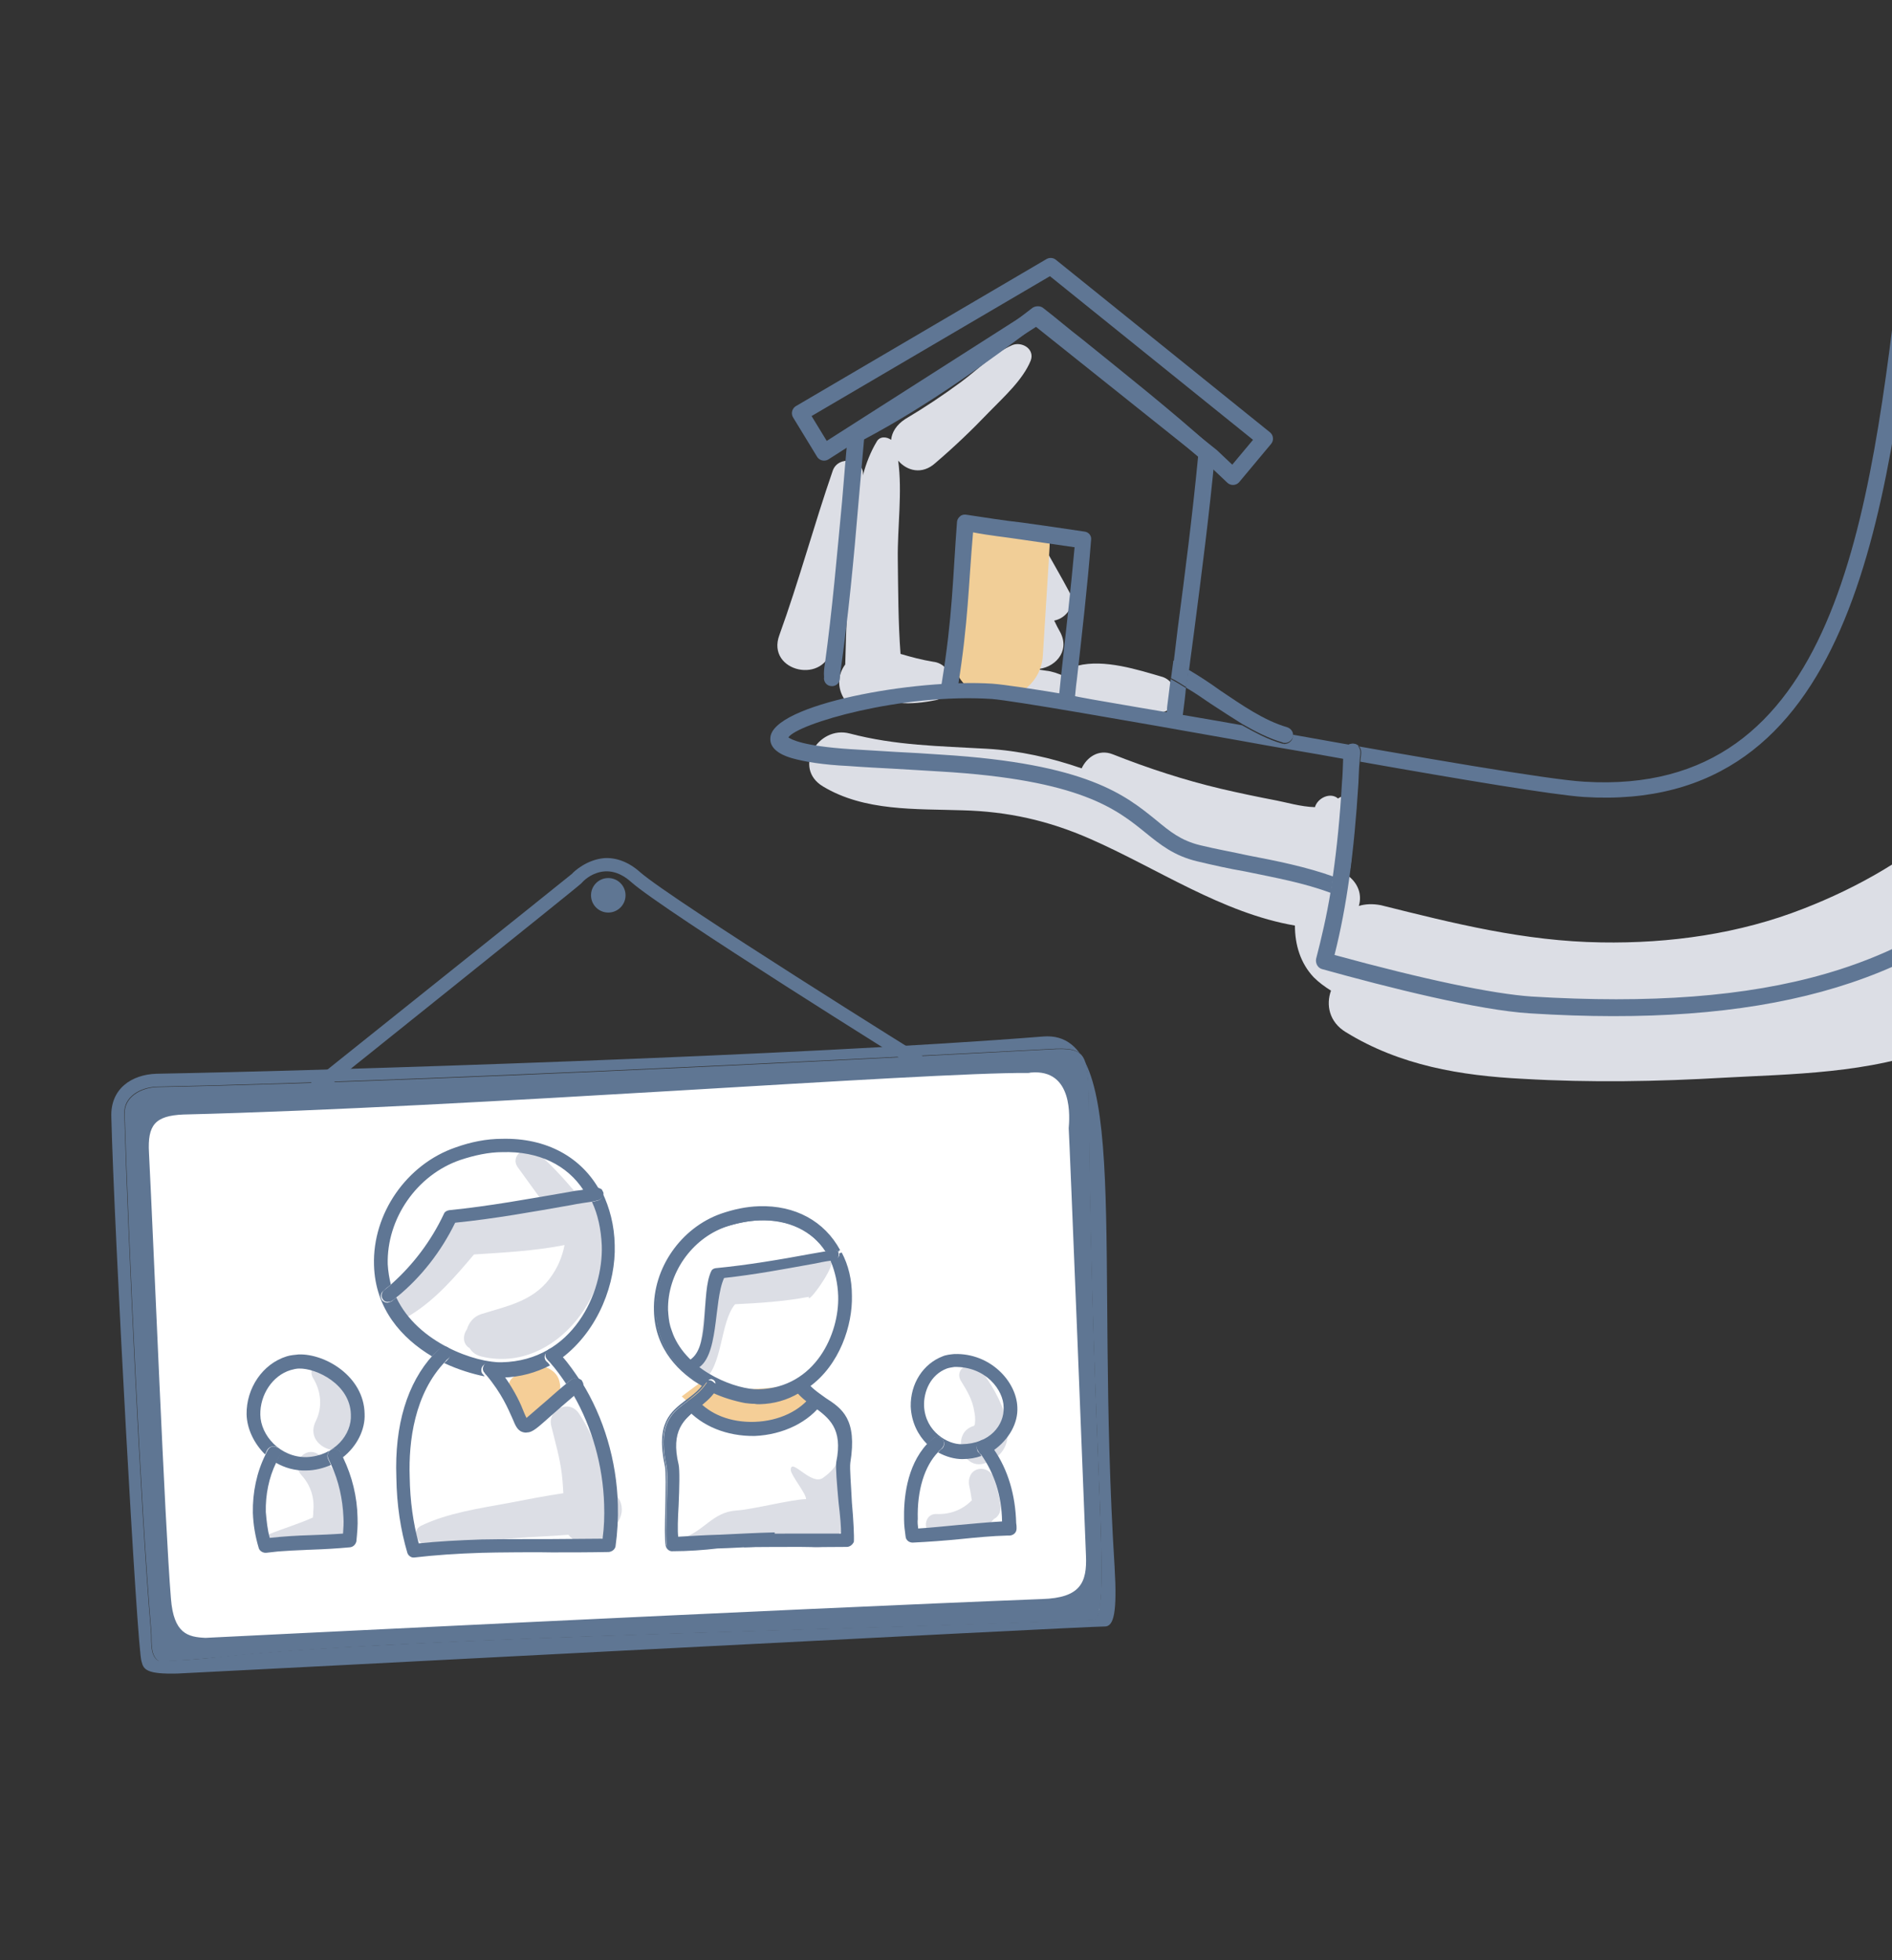 <?xml version="1.0" encoding="utf-8"?>
<!-- Generator: Adobe Illustrator 20.0.0, SVG Export Plug-In . SVG Version: 6.00 Build 0)  -->
<svg version="1.1" id="Layer_1" xmlns="http://www.w3.org/2000/svg" xmlns:xlink="http://www.w3.org/1999/xlink" x="0px" y="0px"
	 viewBox="0 0 482.6 500" style="enable-background:new 0 0 482.6 500;" xml:space="preserve">
<rect x="0" y="0" width="482.6" height="500" fill="#333333" stroke="none"/>
<style type="text/css">
	.st0{fill:#FFFFFF;}
	.st1{fill:#F5CE97;}
	.st2{fill:#5F7693;}
	.st3{fill:#DCDEE5;}
	.st4{fill:#5F7694;}
	.st5{fill:#F1CE97;}
	.st6{fill:none;stroke:#5F7694;stroke-width:4.207;stroke-linejoin:round;stroke-miterlimit:10;}
</style>
<g id="Layer_2">
	<g>
		<polygon class="st0" points="34.4,284.1 39.1,421.6 280.6,411.3 275.5,282.3 265.9,269.5 		"/>
	</g>
	<g>
		<path class="st1" d="M179.4,352.1l-5.5,4.1c0,0,16.7,17.2,36.1,1.6l-7.7-4.5C202.4,353.3,183.8,356.4,179.4,352.1z"/>
	</g>
	<g>
		<g>
			<path class="st2" d="M281.7,414.9c2.4,0.1,3.3-3.4,2.6-15.3c-5.1-81.2,4.6-137-18.2-135.2c-61.4,4.9-182.3,8.7-226.2,9.5
				c-6.3,0.2-11.8,3.8-11.5,11.1c0.7,28.6,6.6,136.4,7.7,138.8c0.5,2.1,1.3,3.3,9.2,3.1C56.4,426.4,278.2,414.8,281.7,414.9z
				 M279.1,413.1c-47.7,2.3-175.5,4.4-222.7,9.5c-5.6,0.7-10.9,1-15.9,1.1c-0.9-0.5-1.8-1.5-1.9-4.3c-0.1-1.2,0-2.1-0.1-3.2
				c-2.7-31.5-5.9-102-6.8-132.2c-0.1-4.3,4.1-6.6,8.2-6.8c80.2-1.6,230.9-9.8,229.7-9.7c7.8-0.2,8,2,8.1,17.3
				C278.6,371.6,283.6,411,279.1,413.1z"/>
		</g>
		<g>
			<path class="st2" d="M277.8,284.9c-0.1-15.3-0.3-17.5-8.1-17.3c1.2-0.1-149.5,8.2-229.7,9.7c-4.1,0.2-8.3,2.5-8.2,6.8
				c0.9,30.2,4.1,100.6,6.8,132.2c0.1,1.2,0,2.1,0.1,3.2c0.1,2.7,1,3.7,1.9,4.3c5-0.1,10.3-0.6,15.9-1.1c47.1-5.2,175-7.2,222.7-9.5
				C283.6,411,278.6,371.6,277.8,284.9z M265.8,407.9c-64.7,2.5-213.4,9.9-213.4,9.9c-4.5-0.2-8.1-1.1-8.8-10
				c-1.6-19.5-4.4-90.4-5.6-113.7c-0.4-7.1,1.5-9.5,8.8-9.8c73.1-1.8,189-10.8,215.4-10.6c0.2,0,0.3,0,0.7-0.1
				c11-1,9.9,11.8,9.7,14.2c0.1,0.2,4.4,108.2,4.4,109C277.3,403.7,275.6,407.6,265.8,407.9z"/>
		</g>
		<g>
			<path class="st2" d="M272.8,287.9c0,0,0,0,0,0.2C272.8,288,272.8,288,272.8,287.9z"/>
		</g>
	</g>
	<g>
		<g>
			<path class="st3" d="M214.9,383c-0.3-5.8,1.1-19.3,0.1-14c-0.8,3.7-2.1,5.9-5.1,8c-3,2.1-8.2-5.4-8.2-2c0.1,1.4,4,6.1,3.9,7.4
				c-3.8,0.1-13.9,2.7-17.7,2.9c-6.2,0.4-8.2,5.3-14.1,7.2c-2.2,0.7,0.6,0.5,2.4,0.8c5.9,1.1,12.7-1,18.6-0.8
				c3.8,0.2,7,0.6,10.8,0.9c1.8,3,6.9,0.8,8.6-2.4C217.8,389.7,218.4,384.4,214.9,383z"/>
		</g>
		<g>
			<path class="st1" d="M130.8,359.6C130.8,359.5,130.8,359.5,130.8,359.6c0.3,1.1,1,1.9,2,2.6c1.7,1.2,4.1,1.5,5.8,0.3
				c1.3-0.9,2.1-2,2.7-3.3c0.4-0.8,0.7-1.6,1-2.4c0.6-1.5,0.8-2.9,0.4-4.4c-0.4-1.8-1.8-3-3.4-3.6c-2.5-0.9-5.1-0.1-6.6,1.9
				c-0.3,0-0.6,0.1-0.9,0.2c-1.6,0.4-2.5,2.3-2,3.8c0.2,0.6,0.4,1.1,0.6,1.5c0.1,0.1,0.1,0.2,0.2,0.2c0,0.1,0.1,0.2,0.1,0.2
				C130.4,357.6,130.5,358.5,130.8,359.6z"/>
		</g>
		<g>
			<path class="st3" d="M120.9,320c7.7-0.5,15.5-0.9,23.1-2.4c-0.6,3-1.7,5.8-3.9,8.7c-4.4,5.7-10.9,6.9-17.3,8.9
				c-2,0.6-3.2,2.2-3.7,3.9c-1.1,1.5-1.1,3.8,0.7,4.8c0.6,1.1,1.8,1.9,3.3,2.2c18.7,4.3,34.7-17.2,30.2-34.5
				c0.2-2.1-0.6-4.3-2.3-5.4c-0.2-0.4-0.4-0.8-0.8-1.2c-0.9-1.3-2.5-1.6-3.8-1.3c-3-3.5-6-6.8-9.5-9.8c-2.6-2.2-7,0.9-4.8,3.9
				c2.1,2.9,4.2,5.8,6.3,8.7c-6.8,1-13.5,2-20.4,2.5c-2.7,0.2-4.2,1.8-5.2,4.2c-2.6,6.8-7.3,12-11.6,17.9c-1.8,2.3,0.6,6.3,3.6,4.3
				C111.1,331.5,116.1,325.7,120.9,320z"/>
		</g>
		<g>
			<path class="st3" d="M155.2,380.4c-1.2-7-3.8-14.2-7.5-19.8c-2.5-3.8-8.1-1.1-7.1,3.1c1,4.1,2.2,8.1,2.7,12.3
				c0.2,1.6,0.3,3.3,0.4,4.9c-4.7,0.7-9.3,1.6-14,2.5c-7.5,1.4-15.4,2.5-22.3,5.8c-2.6,1.3-0.8,4.8,1.5,4.9c7.3,0.5,15-1.2,22.2-1.7
				c4.6-0.4,9.3-0.5,13.9-0.9c2.6,3.4,8.7,2.8,10.2-1.3C159.8,388.2,159.7,381.6,155.2,380.4z"/>
		</g>
		<g>
			<path class="st3" d="M253.5,377c-0.5-1.6-2.4-2.7-4.1-2.2c-1.8,0.5-2.5,2.3-2.2,4.1c0.3,1.3,0.5,2.6,0.7,3.9c0,0,0,0-0.1,0
				c-2.4,2.4-5.6,3.6-9.1,3.4c-3,0-3.5,4.6-0.6,5.2c5,1.2,10.2,0.1,14.4-2.9c0.5-0.3,0.7-0.7,1-1c1.4-0.7,2-2.3,1.6-4
				C254.9,381.4,254.2,379.2,253.5,377z"/>
		</g>
		<g>
			<path class="st3" d="M245.2,352.4c1.5,2.4,2.9,4.8,3.3,7.6c0.2,0.9,0.3,1.9,0.2,2.9c0,0.9-0.6,1-0.2,0.8
				c-6.2,1.7-3.1,11.7,2.9,9.5c11.1-4,3.3-18-1.4-23.9C247.8,346.5,243.1,349.2,245.2,352.4z"/>
		</g>
		<g>
			<path class="st3" d="M89.6,385.3c-0.9-5.4-4-10.5-8-14c-3.3-2.9-7.7,1.7-4.7,5c2.3,2.5,3.4,5.8,3,9.3c0,0.5,0,0.9-0.1,1.5
				c-3.5,1.6-7.3,2.7-11,4.2c-1.7,0.7-2.1,3.5,0.2,3.9c5.5,1.2,11.9-0.1,17.4-1.3c2.8-0.6,3.6-3.2,2.9-5.4
				C89.7,387.6,89.7,386.5,89.6,385.3z"/>
		</g>
		<g>
			<path class="st3" d="M79.9,351.6c2,3.3,2.4,7.3,0.7,10.8c-3.6,7,8.4,10.9,9.5,3.7c1.1-6.8-0.6-13.5-5.6-18.2
				C81.9,345.6,78.1,348.8,79.9,351.6z"/>
		</g>
		<g>
			<path class="st4" d="M156.8,317.6c-0.1-5.1-1.3-9.5-3.2-13.5c0,0.1,0,0.1,0.1,0.2c0.2,0.9-0.4,1.8-1.4,2
				c-0.5,0.1-0.9,0.2-1.3,0.3c1.5,3.2,2.3,6.9,2.5,11.1c0.4,12.1-7.4,29.4-25.5,29.8c-6.4,0.2-21.4-4.8-26.9-16.5
				c-0.4,0.3-0.7,0.5-1.1,0.9c-0.4,0.2-0.7,0.3-1.1,0.4c-0.6,0-1-0.2-1.4-0.6c-0.5-0.7-0.5-1.9,0.3-2.4c0.6-0.6,1.3-1.1,1.9-1.6
				c-0.4-1.6-0.7-3.4-0.8-5.2c-0.3-11.6,7.4-22.8,18.5-26.6c3.6-1.2,7.3-2,10.7-2c9.3-0.3,16.6,3.3,20.8,9.8
				c0.8-0.2,1.6-0.3,2.5-0.5c0.7-0.1,1.3,0.2,1.7,0.7c-4.7-8.7-13.7-13.7-25.1-13.4c-3.9,0-7.9,0.8-11.8,2.2
				c-12.5,4.3-21.2,16.9-20.8,30c0.3,11.2,7.1,18.7,14.8,23.3c0.5-0.6,1.1-1.1,1.7-1.7c0.7-0.7,1.8-0.6,2.4,0.1
				c0.7,0.7,0.6,1.8-0.1,2.4c-0.2,0.3-0.6,0.6-0.9,0.9c3.6,1.7,7.3,2.8,10.3,3.4c-0.1-0.1-0.2-0.4-0.4-0.5c-0.7-0.7-0.5-1.9,0.2-2.4
				c0.7-0.7,1.9-0.5,2.4,0.2c0.9,1.1,1.6,2,2.4,3c4.6-0.1,8.6-1.3,12.1-3.1c-0.3-0.4-0.5-0.7-0.9-1c-0.7-0.7-0.6-1.8,0.1-2.4
				c0.7-0.7,1.8-0.6,2.4,0.1c0.4,0.5,0.9,1,1.3,1.5C152.9,339.2,157.1,327,156.8,317.6z"/>
		</g>
		<g>
			<path class="st4" d="M151.7,302.9c-0.8,0.2-1.6,0.3-2.5,0.5c-1.4,0.3-2.9,0.4-4.3,0.7c-9.9,1.7-20.2,3.6-30.3,4.6
				c-0.6,0.1-1.2,0.4-1.4,1c-3.2,6.8-7.8,12.9-13.3,17.8c-0.6,0.6-1.3,1.1-1.9,1.6c-0.7,0.5-0.9,1.7-0.3,2.4
				c0.3,0.5,0.9,0.7,1.4,0.6c0.3,0,0.7-0.1,1.1-0.4c0.4-0.3,0.7-0.5,1.1-0.9c6.1-5,11.2-11.5,14.8-18.9c10-1,19.9-2.8,29.6-4.5
				c1.9-0.4,3.6-0.6,5.5-0.9c0.5-0.1,0.9-0.2,1.3-0.3c0.9-0.2,1.6-1.1,1.4-2c0-0.1,0-0.1-0.1-0.2c-0.1-0.2-0.2-0.4-0.3-0.6
				C153,303.1,152.3,302.8,151.7,302.9z"/>
		</g>
		<g>
			<path class="st4" d="M147.9,354.6c-0.6,0.4-1.1,0.9-1.6,1.3c4.7,8.2,7.5,17.9,7.8,27.9c0.1,2.9,0,5.8-0.4,8.7
				c-4.4,0-8.8,0.1-13.1,0.1c-5.8,0-11.8,0-17.7,0.1c-6,0.2-11.4,0.5-16.1,1c-1.4-5.2-2.2-10.7-2.3-17c-0.3-9,1.2-21.2,9.1-29.4
				c0.2-0.3,0.5-0.6,0.9-0.9c0.7-0.7,0.8-1.7,0.1-2.4c-0.7-0.7-1.7-0.8-2.4-0.1c-0.6,0.6-1.1,1.1-1.7,1.7
				c-6.6,7.2-9.9,17.9-9.4,31.3c0.1,7.1,1.1,13.4,2.8,19.2c0.2,0.7,1,1.3,1.7,1.2l0.1,0c5.1-0.6,10.8-1,17.3-1.2
				c2.6-0.1,15.5-0.2,17.7-0.1c4.7,0,9.7,0,14.6-0.1c0.8-0.1,1.5-0.6,1.7-1.4c0.5-3.6,0.7-7.1,0.6-10.7c-0.3-11.2-3.6-22.2-9.2-31.2
				C148.7,353.2,148.5,354.2,147.9,354.6z"/>
		</g>
		<g>
			<path class="st4" d="M139.7,344.4c-0.7,0.7-0.8,1.7-0.1,2.4c0.3,0.4,0.6,0.6,0.9,1c1.4,1.6,2.7,3.4,3.9,5.2
				c0.4-0.3,0.8-0.7,1.2-1c0.7-0.5,1.8-0.5,2.4,0.2c-1.4-2.1-2.9-4.3-4.6-6.2c-0.4-0.5-0.9-1-1.3-1.5
				C141.6,343.8,140.5,343.7,139.7,344.4z"/>
		</g>
		<g>
			<path class="st4" d="M145.7,351.9c-0.4,0.3-0.8,0.7-1.2,1c-2.8,2.3-4.8,4.2-6.5,5.6c-1.6,1.4-3,2.6-3.7,3.2
				c-0.2-0.4-0.4-0.8-0.6-1.3c-0.8-2.1-2.2-5.3-5.1-9.4c-0.6-1-1.5-1.9-2.4-3c-0.7-0.7-1.7-0.9-2.4-0.2c-0.7,0.7-0.9,1.7-0.2,2.4
				c0.1,0.1,0.2,0.4,0.4,0.5c4.1,4.9,5.6,8.7,6.7,11.1c0.8,1.9,1.3,3.3,3,3.6c0.2,0,0.5,0.1,0.7,0c1.5,0,2.8-1.3,6.2-4.3
				c1.5-1.3,3.5-3.1,6-5.2c0.5-0.4,1-0.9,1.6-1.3c0.6-0.6,0.8-1.4,0.4-2.1c-0.1-0.1-0.1-0.2-0.2-0.4
				C147.5,351.4,146.5,351.4,145.7,351.9z"/>
		</g>
		<g>
			<path class="st3" d="M187.5,332.7c6.1-0.3,12.6-0.7,18.8-1.9c-0.5,2.4,7.1-8.2,5.6-9.1c-0.2-0.4-0.4-0.7-0.6-1
				c-0.6-1.1-20.6,2.9-26.1,3.3c-2.2,0.1-3.4,1.5-4.2,3.4c-2.1,5.6-1,16.6-4.6,21.3c-1.5,1.9,0.6,5.1,2.8,3.6
				C184.4,348.9,183.6,337.3,187.5,332.7z"/>
		</g>
		<g>
			<path class="st4" d="M216.7,330.7c-0.2-4.1-1-7.8-2.6-10.9l0,0.1c0.1,0.8-0.4,1.5-1.1,1.7c-0.4,0.1-0.7,0.1-1,0.2
				c1.2,2.6,1.9,5.6,2,9c0.2,9.8-6,23.8-20.7,24.3c-5.2,0.1-17.4-3.9-21.8-13.5c-0.3-0.8-0.7-1.8-1-2.8c-0.4-1.3-0.6-2.7-0.6-4.2
				c-0.3-9.4,6.1-18.5,15-21.6c2.9-1,5.9-1.6,8.8-1.7c7.5-0.2,13.4,2.7,17,8c0.7-0.1,1.3-0.3,2-0.4c0.6-0.1,1,0.2,1.4,0.5
				c-3.8-7-11-11.2-20.3-10.9c-3.1,0.1-6.4,0.7-9.6,1.8c-10.1,3.5-17.2,13.8-16.9,24.3c0.3,9.2,5.8,15.2,12,18.8
				c0.5-0.4,0.9-0.9,1.3-1.3c0.6-0.6,1.4-0.5,2,0.1c0.6,0.6,0.5,1.4-0.1,2c-0.2,0.2-0.5,0.4-0.7,0.7c2.9,1.4,5.9,2.2,8.3,2.7
				c1.1,0.3,2,0.2,3.8,0.3c3.7-0.2,7-1.1,9.7-2.6c-0.2-0.2-0.4-0.5-0.7-0.8c-0.6-0.6-0.5-1.4,0.1-2s1.4-0.5,2,0.1
				c0.3,0.4,0.8,0.8,1.1,1.2C213.6,348.3,217,338.4,216.7,330.7z"/>
			<path class="st4" d="M193.8,358.2c-0.5,0-0.9,0-1.3-0.1c-1,0-1.6-0.1-2.5-0.2c-2.6-0.5-5.7-1.4-8.4-2.7l-0.5-0.3l0.5-0.6
				c0.1-0.2,0.4-0.3,0.5-0.6c0.2-0.2,0.4-0.4,0.4-0.8c0-0.2-0.1-0.6-0.3-0.7c-0.2-0.2-0.4-0.4-0.8-0.4c-0.3,0-0.6,0.1-0.7,0.3
				c-0.4,0.3-0.8,0.8-1.3,1.3l-0.2,0.2l-0.2-0.1c-5.4-3.1-12-9.1-12.2-19.2c-0.3-10.8,6.9-21.1,17.1-24.7c3.2-1.1,6.4-1.8,9.7-1.9
				c9.2-0.3,16.7,3.8,20.7,11.2l-0.6,0.3c-0.2-0.4-0.7-0.5-1-0.4l-2.2,0.4l-0.1-0.2c-3.5-5.3-9.3-8-16.6-7.7
				c-2.8,0.1-5.7,0.7-8.6,1.6c-8.8,3.1-15,12-14.8,21.3c0.1,1.4,0.2,2.8,0.6,4.2c0.2,0.7,0.5,1.4,0.7,2c0.1,0.2,0.2,0.5,0.3,0.7
				c4.2,9.1,16,13.4,21.5,13.3c14.5-0.4,20.6-14.2,20.3-23.8c-0.1-3.2-0.8-6.2-1.9-8.9l-0.2-0.4l1.5-0.3c0.6-0.1,1-0.6,0.9-1.2
				l0-0.1l0.6-0.2c1.7,3.2,2.6,6.9,2.6,11c0.2,7.5-3.1,17.7-10.9,23.3l-0.2,0.2l-0.2-0.2c-0.3-0.4-0.7-0.8-1.1-1.2
				c-0.4-0.5-1-0.4-1.5-0.1c-0.5,0.4-0.4,1-0.1,1.5c0.2,0.2,0.3,0.4,0.6,0.6l0.4,0.5l-0.4,0.2C200.7,357.2,197.4,358.1,193.8,358.2z
				 M182.2,354.8c2.6,1.2,5.3,2.1,7.9,2.5c0.9,0.2,1.5,0.2,2.4,0.2c0.3,0,0.8,0,1.3,0.1c3.4-0.2,6.4-0.9,9.3-2.3
				c-0.1-0.1-0.2-0.4-0.4-0.5c-0.3-0.4-0.5-1-0.4-1.5c-2.5,1.3-5.4,2.1-8.8,2.1c-2.6,0.1-6.3-0.8-10.3-2.6c0,0.1,0,0.2,0,0.5
				c0,0.5-0.2,0.9-0.5,1.2C182.4,354.6,182.3,354.7,182.2,354.8z M204.4,351.9c0.2,0.1,0.6,0.3,0.8,0.5c0.3,0.4,0.6,0.6,0.9,1
				c7.4-5.6,10.7-15.2,10.4-22.5c-0.1-3.5-0.8-6.8-2.1-9.7c-0.3,0.5-0.7,0.8-1.2,0.9l-0.6,0.1c1.2,2.6,1.7,5.5,1.8,8.8
				C214.4,337.8,211.5,346.9,204.4,351.9z M193.6,308.8c-3.1,0.1-6.3,0.6-9.5,1.8c-10,3.5-17,13.6-16.7,24
				c0.2,9.6,6.3,15.3,11.6,18.5c0.4-0.4,0.9-0.9,1.2-1.2c0.1-0.1,0.4-0.2,0.5-0.3c-3.9-2.3-7.5-5.6-9.5-9.8
				c-0.1-0.2-0.2-0.5-0.3-0.7c-0.2-0.6-0.5-1.3-0.7-2.1c-0.4-1.4-0.6-2.8-0.6-4.3c-0.2-9.6,6.2-18.8,15.3-22c2.9-1,6-1.6,8.9-1.7
				c7.4-0.2,13.5,2.6,17.1,7.9l1.7-0.3c0.1,0,0.3,0,0.5,0C209.1,312.1,202,308.6,193.6,308.8z"/>
		</g>
		<g>
			<path class="st4" d="M212.6,318.8c-0.7,0.1-1.3,0.3-2,0.4c-1.2,0.2-2.3,0.4-3.5,0.6c-8.1,1.5-16.3,2.9-24.6,3.7
				c-0.5,0.1-0.9,0.3-1.1,0.8c-2.6,5.5-0.3,18.4-4.9,22.2c-0.5,0.4-1.1,0.9-1.6,1.3c-0.6,0.4-0.8,1.4-0.2,2c0.3,0.4,0.7,0.5,1.1,0.5
				c0.3,0,0.6-0.1,0.8-0.3c0.2-0.2,0.5-0.6,0.8-0.7c6.2-2.5,4.5-17.3,7.3-23.3c8.1-0.9,14.9-2.2,22.7-3.6c1.5-0.3,2.9-0.6,4.4-0.8
				c0.4-0.1,0.7-0.1,1-0.2c0.8-0.1,1.3-0.9,1.1-1.7l0-0.1c-0.1-0.1-0.1-0.4-0.2-0.5C213.6,319,213.1,318.8,212.6,318.8z"/>
		</g>
		<g>
			<path class="st4" d="M93,360.6c-0.2-9.5-10-15.3-16.8-15.1c-1,0.1-2.2,0.2-3.1,0.5c-6.1,1.9-10.3,8.1-10.2,14.8
				c0.1,3.7,1.9,7.4,4.7,10.2c0.3-0.5,0.4-0.9,0.6-1.2c0.5-0.8,1.6-1.1,2.3-0.7c0.8,0.5,1.1,1.6,0.7,2.3c-0.3,0.6-0.6,1.1-0.9,1.7
				c2.3,1.3,4.9,2.1,7.8,2c2.3,0,4.4-0.6,6.3-1.4c-0.2-0.5-0.5-1.1-0.7-1.5c-0.4-0.8-0.1-1.9,0.7-2.4c0.8-0.4,1.9-0.1,2.4,0.7
				c0.2,0.5,0.4,0.9,0.6,1.3C91.1,368.9,93.2,364.6,93,360.6z M78.2,371.7c-6.7,0.1-11.7-5.5-11.8-10.8c-0.1-5.1,3.1-10,7.7-11.4
				c0.7-0.2,1.5-0.4,2.2-0.4c4.4-0.1,13,4,13.2,11.7C89.8,365.9,85.3,371.4,78.2,371.7z"/>
		</g>
		<g>
			<path class="st4" d="M84.5,369.8c-0.8,0.4-1.2,1.4-0.7,2.4c0.3,0.5,0.5,1.1,0.7,1.5c1.9,4.1,2.9,8.7,3.1,13.3
				c0.1,1.4,0,2.8-0.1,4.2c-2.7,0.2-5.5,0.3-8.1,0.4c-3.5,0.1-7,0.3-10.6,0.7c-0.6-2.2-0.8-4.4-1-6.6c-0.1-4.4,0.8-8.8,2.6-12.5
				c0.3-0.6,0.5-1.1,0.9-1.7c0.5-0.8,0.2-1.8-0.7-2.3c-0.8-0.5-1.8-0.2-2.3,0.7c-0.3,0.5-0.4,0.8-0.6,1.2c-2.2,4.4-3.3,9.6-3.2,14.8
				c0.1,3,0.6,6,1.5,9c0.2,0.7,1,1.2,1.7,1.2c0.1,0,0.1,0,0.2,0c3.8-0.5,7.9-0.7,11.7-0.8c3.1-0.1,6.5-0.3,9.7-0.6
				c0.8-0.1,1.4-0.7,1.6-1.5c0.2-2.1,0.4-4,0.3-6.1c-0.1-5.3-1.4-10.5-3.6-15.1c-0.2-0.5-0.4-0.9-0.6-1.3
				C86.5,369.6,85.4,369.4,84.5,369.8z"/>
		</g>
		<g>
			<path class="st4" d="M259.5,359c-0.2-6.6-6.9-13.9-16.1-13.6c-1,0.1-2.1,0.2-3,0.6c-4.9,1.9-8.2,6.9-8.1,12.8
				c0.2,4.1,1.9,7.3,4.2,9.6c0.5-0.4,1-1,1.5-1.4c0.7-0.7,1.9-0.5,2.4,0.2c0.7,0.7,0.5,1.9-0.2,2.4c-0.4,0.2-0.6,0.6-0.9,0.9
				c2,1.1,4.2,1.7,6.1,1.7c1.9,0,3.5-0.3,4.9-0.8c-0.2-0.4-0.4-0.7-0.8-1c-0.5-0.7-0.5-1.9,0.3-2.4c0.7-0.5,1.9-0.5,2.4,0.3
				c0.4,0.5,0.8,1.1,1.2,1.7C257.5,367.1,259.7,362.9,259.5,359z M245.3,368.4c-3.4,0.1-9.3-3.1-9.6-9.8c-0.1-3.6,1.6-7.9,5.8-9.5
				c0.6-0.2,1.2-0.3,1.9-0.4c8-0.2,12.6,5.9,12.6,10.3C256.2,363.5,252.5,368.3,245.3,368.4z"/>
		</g>
		<g>
			<path class="st4" d="M249.8,367.7c-0.7,0.5-0.9,1.7-0.3,2.4c0.2,0.4,0.4,0.7,0.8,1c3.3,4.7,5.2,10.4,5.3,17
				c-3.7,0.2-7.5,0.6-11.1,0.9c-3.4,0.3-6.9,0.7-10.3,0.9c-0.1-0.8-0.2-1.6-0.1-2.4c-0.2-7.3,1.7-13.5,5.2-17.1
				c0.2-0.3,0.6-0.6,0.9-0.9c0.7-0.7,0.8-1.7,0.2-2.4c-0.7-0.7-1.7-0.8-2.4-0.2c-0.5,0.4-1,0.9-1.5,1.4c-5.4,5.8-6,14.4-5.9,19.3
				c0,1.5,0.2,2.9,0.4,4.4c0.1,0.9,0.9,1.5,1.8,1.5c4.1-0.2,8.2-0.5,12.2-0.9c4-0.4,8-0.8,12-0.9l0.6,0c0.9-0.1,1.7-0.7,1.7-1.8
				c0-0.5,0-0.9-0.1-1.4c-0.2-7.2-2.1-13.6-5.7-18.8c-0.3-0.6-0.8-1.1-1.2-1.7C251.7,367.2,250.6,367,249.8,367.7z"/>
		</g>
		<g>
			<path class="st4" d="M189.7,394.4c2.1,0,12.6-0.1,14.4-0.1c3.9,0,7.9,0,11.9,0c0.7,0,1.3-0.5,1.3-1.2c0.4-2.9-1.4-17.3-0.9-20.3
				c2.5-16.4-7.1-14-11.7-21.3c0.3,0.6-0.5,0.3-1,0.8c-0.5,0.3-0.8,0.8-1.3,1.1c3.9,6.7,13.8,6.1,11.2,19.5
				c-0.5,2.3,1.4,16.3,1.1,18.6c-3.6,0.1-7.2,0-10.6,0.1c-4.7,0-9.6,0-14.5,0.1"/>
			<path class="st4" d="M216,394.6c-3.9,0-8,0.1-11.8,0c-1.6,0-12.3,0-14.4,0.1l0-0.7c2.1,0,12.7-0.1,14.4-0.1c3.9,0,7.9,0,11.8,0
				c0.5,0,0.9-0.4,1.1-0.9c0.2-1.4-0.2-5.7-0.5-9.9c-0.4-4.5-0.7-8.9-0.4-10.4c1.7-10.8-2-13.3-6-15.9c-1.9-1.2-3.8-2.5-5.3-4.6
				c-0.1,0-0.2,0.1-0.4,0.1c-0.2,0-0.4,0.1-0.5,0.2c-0.4,0.3-0.7,0.5-1.1,0.9c1.3,2,3.2,3.4,5,4.6c3.9,2.7,7.9,5.7,6.1,14.9
				c-0.3,1.3,0.2,5.9,0.6,10.2c0.4,3.7,0.7,7.3,0.5,8.4l0,0.3l-0.3,0c-3.5,0.1-7.1,0-10.4,0.1l-0.2,0c-4.7,0-9.5,0-14.4,0.1l0-0.7
				c4.8-0.1,9.6-0.1,14.4-0.1l0.2,0c3.4,0,6.7,0,10.1,0c0.1-1.3-0.2-4.6-0.6-7.9c-0.4-4.4-0.8-9.1-0.6-10.3
				c1.8-8.7-1.9-11.3-5.8-14.2c-2-1.4-4-2.9-5.3-5.1l-0.1-0.2l0.2-0.2c0.4-0.3,0.8-0.7,1.3-1.1c0.2-0.2,0.6-0.3,0.8-0.3
				c0.1,0,0.2,0,0.2-0.1l0,0.1l0.6-0.3c1.5,2.4,3.5,3.6,5.4,5c4.2,2.7,8.1,5.4,6.3,16.5c-0.2,1.4,0.2,5.9,0.4,10.2
				c0.4,4.4,0.6,8.6,0.5,10C217.5,394,216.8,394.6,216,394.6z M204.3,351.7L204.3,351.7L204.3,351.7L204.3,351.7z"/>
		</g>
		<g>
			<path class="st4" d="M197.8,394.2c-2.1,0-12.6,0.6-14.4,0.6c-3.9,0.2-7.9,0.4-11.8,0.6c-0.7,0-1.3-0.4-1.5-1.1
				c-0.6-2.8,0.5-17.3-0.1-20.3c-3.4-16.2,6.3-14.3,10.6-21.8c-0.3,0.6,0.6,0.4,1,0.7c0.4,0.4,0.9,0.6,1.3,1
				c-3.4,6.9-13.5,6.8-10.1,20.1c0.6,2.3-0.5,16.3-0.2,18.6c3.5-0.2,7.1-0.4,10.6-0.5c4.8-0.2,9.6-0.5,14.4-0.7"/>
			<path class="st4" d="M171.6,395.7c-0.8,0.1-1.6-0.5-1.8-1.4c-0.3-1.4-0.2-5.6-0.1-10c0.1-4.4,0.2-8.8-0.1-10.3
				c-2.4-11.1,1.5-13.9,5.4-16.9c1.9-1.4,3.8-2.8,5.2-5.3l0.6,0.3l0,0c0,0,0.1,0,0.2,0c0.2,0,0.6,0.1,0.8,0.3c0.4,0.4,0.9,0.6,1.3,1
				l0.2,0.1l-0.1,0.2c-1.2,2.4-3.2,3.9-5,5.4c-3.7,2.9-7.2,5.8-5.1,14.5c0.3,1.3,0.2,5.9,0,10.4c-0.2,3.2-0.3,6.7-0.1,8
				c3.4-0.2,6.8-0.4,10.1-0.5l0.2,0c4.6-0.2,9.5-0.5,14.3-0.6l0,0.7c-4.8,0.1-9.6,0.4-14.3,0.6l-0.2,0c-3.4,0.2-7,0.4-10.4,0.6
				l-0.3,0l-0.1-0.4c-0.2-1,0-4.6,0-8.4c0.2-4.2,0.3-9,0-10.2c-2.3-9.1,1.5-12.2,5.2-15.1c1.8-1.4,3.6-2.8,4.7-5
				c-0.3-0.2-0.7-0.5-1.1-0.9c-0.1-0.1-0.3-0.1-0.6-0.1c-0.1,0-0.2,0-0.3-0.1c-1.4,2.2-3.3,3.5-5.1,5c-3.8,2.8-7.4,5.4-5.2,16.2
				c0.3,1.5,0.2,5.8,0.1,10.4c-0.1,4.2-0.2,8.6,0,9.8c0.1,0.5,0.5,0.8,1.1,0.9c3.9-0.2,7.9-0.3,11.8-0.6c1.6,0,12.3-0.6,14.4-0.6
				l0,0.7c-2.1,0-12.6,0.6-14.3,0.6C179.6,395.4,175.5,395.7,171.6,395.7z"/>
		</g>
		<g>
			<path class="st4" d="M192.5,366.3c-7.1,0.1-13.5-2.5-17.5-7.1l2.7-2.3c3.3,3.9,8.7,6,14.8,5.8c6.1-0.2,11.8-2.8,14.7-7.1l2.8,2
				C206.4,362.8,199.7,366,192.5,366.3z"/>
		</g>
	</g>
	<g>
		<path class="st2" d="M80.9,279.5l-2.2-2.8c2.2-1.8,64.3-51.4,67.2-53.8c0.6-0.7,3.8-3.6,8.2-4c3.1-0.2,6.3,1,9.2,3.6
			c8.1,7.1,73.2,47.7,73.9,48.1l-1.9,2.9c-2.7-1.6-66.1-41.2-74.3-48.5c-2.9-2.6-5.9-3.3-8.8-2.3c-2.4,0.8-3.8,2.5-3.8,2.5l-0.2,0.2
			C147.6,226.1,83.1,277.7,80.9,279.5z"/>
	</g>
	<g>
		
			<ellipse transform="matrix(1 -2.673120e-02 2.673120e-02 1 -6.048 4.228)" class="st2" cx="155.1" cy="228.3" rx="4.4" ry="4.4"/>
	</g>
</g>
<g id="Layer_3">
	<path class="st3" d="M295.2,181.7c-2.4-0.3-5-0.5-7.6-0.5c-2.2,0.8-4.2-1.1-6.5-0.5c-2.4,0.7-5,1.6-6-0.6c-0.3,0-0.4-0.1-0.7-0.1
		c-1.1-0.3-1.9-0.8-2.4-1.7c-1.8,1.7-5.2,1.3-7.2,0.2c-4.5-2.5-9.3-1.7-13.8-1.5c-3.5,0.2-5.7,2.4-5.6-0.7c0.2-2.8,1.9-4.7,4.4-5.7
		c-0.1-0.1-0.3-0.4-0.4-0.7c-2.7-4-3.8-9-4.3-13.7c-0.4-4.1,1.8-8.1,6.1-8.5c-0.5-1.2-1.1-2.5-1.5-3.7c-2.4-6.1,4.6-10.7,9.3-6.3
		c0.4,0.4,0.9,0.8,1.3,1.2c1.6-1.5,4.9-1.4,6.2,0.9c2.1,3.8,4.3,7.5,6.3,11.3c1.7,3.1-0.7,6.6-3.9,7.2c0.5,1.1,1.1,2.2,1.6,3.1
		c2.5,4.9-1.6,9.2-6.3,9.3c0.9,0.1,1.9,0.3,2.7,0.4c1.2,0.1,3.2,0.7,4.7,1.5c0.7-1.3,1.8-2.4,3.3-2.8c6.8-1.7,15.2,1,21.7,2.9
		C301.6,174.5,300.2,182.4,295.2,181.7z"/>
	<path class="st5" d="M253.7,178.2L253.7,178.2c6.4,0.3,11.9-4.5,12.3-10.9l1.5-24c0.3-6.4,1.3-8-5.1-8.5l-6.2-0.7
		c-6.4-0.3-11.3,1.4-11.7,7.8l-1.5,24C242.5,172.3,247.3,177.8,253.7,178.2z"/>
	<path class="st3" d="M252.3,105.1c-4.4,4.6-8.9,8.9-13.7,13c-3.4,3.1-7.3,2-9.5-0.6c1.1,8-0.2,17-0.1,25c0.1,8.1,0.1,16.3,0.7,24.3
		c2.7,0.8,5.3,1.5,8.3,2c5.4,0.6,6.3,8.5,0.7,9.8c-3,0.6-6.3,1-9.4,0.7c-5.6,0.6-7.3-0.3-12.1,1.6c-0.8,0.4-1.1-1.5-1.6-2.2
		c-2.3-3.3-1.8-6.8,0-9.2c0.2-9.2,0.6-18.4,1.6-27.7c0.3-3,0.6-6.1,0.9-9.2c-2,10.7-4.2,21.4-5.8,32.1c-1.5,10.3-17,6.7-13.5-2.7
		c5-13.8,8.8-28,13.6-41.9c1.4-4.1,8.2-3,7.7,1.2c0.8-3.1,2-6.1,3.5-8.6c0.8-1.5,2.6-1.3,3.7-0.5c0.2-1.9,1.3-3.8,3.6-5.3
		c4.9-2.9,9.7-6.1,14.3-9.5c4.2-3.1,8.4-7.4,13.1-9.4c2.5-0.9,5.7,1.1,4.6,4C260.9,96.9,256.1,101.2,252.3,105.1z"/>
	<path class="st3" d="M494.4,266.9c-16.8,7-38.3,7.1-54.5,8c-17.1,1-34.3,1.3-51.4,0.3c-15.9-0.8-31.4-3.4-45.2-11.9
		c-4.3-2.6-5.1-7-3.8-10.6c-1.6-1-3.1-2.1-4.4-3.4c-3.4-3.6-4.8-8.3-4.8-13.2c-18.6-3.2-35.1-14.6-52.2-22.1
		c-10.7-4.7-21-7-32.6-7.3c-11.9-0.4-25,0.3-35.6-6.1c-7.8-4.7-1.2-15.6,6.8-13.5c11.8,3.1,22.8,3.2,35,3.9c8.4,0.5,16.4,2.3,24.2,5
		c1.3-2.8,4.3-5,7.9-3.6c9.1,3.6,18.3,6.6,27.6,8.8c4.7,1.1,9.5,2.1,14.2,3c2.2,0.4,6.2,1.6,9.8,1.7c0.7-2.4,4-3.9,5.9-2.2
		c1.1-0.9,3.3-0.8,3.4,1c0.1,1.9-0.2,3.4-1,4.7c1.3,4.6,1.4,9.4,0.3,14.1c2.3,1.8,3.5,4.6,2.6,7.6c1.6-0.5,3.5-0.6,5.6-0.2
		c18.8,4.7,36.7,9.2,56.2,9.5c17.5,0.3,35.3-2.2,51.6-8.6c13.9-5.4,27.7-13.2,38.5-23.5"/>
	<path class="st3" d="M284.1,173.8l3.4,0.3c1.4,0.1,2.7,1.4,2.5,2.9c-0.2,1.5-1.4,2.6-2.9,2.5l-3.4,0c-1.5,0-2.8-1.5-2.7-3
		C281.3,175,282.5,173.7,284.1,173.8z"/>
	<path class="st4" d="M489.3,64.5c-7.9,67.1-16.8,143.1-85.3,138.8c-7.6-0.5-31-4.4-57-9c0-0.8,0.2-1.6,0.2-2.4c0-1.1-0.8-2.2-2-2.2
		c-1.2,0-2.2,0.8-2.2,2c0,0.7,0,1.2-0.2,1.9c-8.7-1.6-17.5-3-26.1-4.6c-29.8-5.3-57.8-10.2-63.7-10.7c-23.1-1.5-49.6,6.3-51.9,9.8
		c0.7,0.5,3.6,2.2,15.8,3c3.8,0.2,7.7,0.5,11.5,0.7c3.8,0.2,7.7,0.4,11.7,0.7c37.3,2.3,47,10.4,54.8,16.7c3.5,2.9,6.3,5.2,11.2,6.4
		c4.1,1,8.1,1.7,12.2,2.6c7.3,1.4,14.8,2.9,21.8,5.4c-0.2,1.5-0.4,2.8-0.6,4.2c-6.9-2.6-14.2-3.9-21.9-5.5
		c-4.1-0.7-8.1-1.6-12.3-2.6c-5.8-1.4-9.3-4.2-13-7.2c-7.4-6-16.6-13.6-52.5-15.7c-3.8-0.2-7.7-0.5-11.7-0.7
		c-3.8-0.2-7.7-0.4-11.7-0.7c-6.4-0.3-11.3-1.1-14.4-2c-3.8-1.1-5.7-2.9-5.5-5.2c0.5-8.5,36.7-15.1,56.6-13.8
		c2.8,0.2,10.4,1.3,20.9,3.1c0,0.3,28.4,4.9,42.8,7.5c3.4,1.9,6.7,3.7,10.3,4.7c0.1,0,0.3,0,0.4,0.1c0.9,0,1.9-0.5,2.2-1.5
		c0.1-0.3,0.1-0.7,0-0.9c32.4,5.8,65.4,11.5,74.4,12c64.5,4,72.9-66.7,80.9-135.1"/>
	<path class="st4" d="M515.9,224.1c-27.8,27.4-66.9,38.1-125.6,34.4c-13.2-0.8-36.2-6.6-53.1-11.3c-1.1-0.3-1.7-1.5-1.5-2.6
		c1.4-5.4,2.7-11,3.7-17.1c0.3-1.4,0.4-2.8,0.6-4.2c1-7,1.8-14.9,2.3-23.7c0.2-2,0.2-3.9,0.3-6c0-0.7,0-1.2,0.2-1.9
		c0-1.2,1.1-2,2.2-2c1.2,0,2,1.1,2,2.2c0,0.8-0.2,1.6-0.2,2.4c-0.2,1.8-0.2,3.7-0.3,5.4c-1.1,17.9-3,31.6-6.1,43.9
		c23,6.3,40.3,9.9,50.2,10.6c60.5,3.7,98-7.1,125.5-36.4"/>
	<g>
		<path class="st4" d="M274.1,173.7c0,0,0,0,0,0.1C273.9,174,273.9,173.8,274.1,173.7z"/>
		<path class="st4" d="M311.2,176.1c5.5,3.7,11.2,7.7,17.1,9.4c0.8,0.3,1.3,0.8,1.5,1.6c0,0.3,0,0.7,0,0.9c-0.3,0.9-1.2,1.6-2.2,1.5
			c-0.1,0-0.3,0-0.4-0.1c-3.5-1-7-2.8-10.3-4.7c-2.7-1.7-5.4-3.4-8.1-5.2c-2.2-1.5-4.2-2.9-6.3-4.1c0.2-1.5,0.4-3,0.6-4.6
			C306,172.5,308.7,174.3,311.2,176.1z"/>
		<path class="st4" d="M301.7,182.4c0,0.4-0.1,0.9-0.1,1.4c-0.1,1.1-1.1,1.9-2.2,1.9l-0.1,0c-1.2-0.1-2-1.2-1.9-2.3
			c0.1-0.9,0.3-2,0.3-3c0.3-2.4,0.6-4.7,0.9-7.2c1.3,0.7,2.6,1.5,3.9,2.3C302.3,177.8,302,180.1,301.7,182.4z"/>
		<path class="st4" d="M210.4,169.4c1.9-13.8,3.1-27.9,4.4-41.6c0.5-5.7,0.9-11.4,1.5-17.1c0-0.7,0.6-1.4,1.1-1.6
			c17.1-8.9,32.8-20.4,46-30.6c0.8-0.5,1.9-0.5,2.6,0c3.4,2.6,6.6,5.4,10,8c11,8.9,22.5,18,33.2,27.6c0.5,0.4,0.8,1.1,0.7,1.8
			c-1.4,15-3.4,30.4-5.3,45.1c-0.4,3.3-0.9,6.5-1.3,9.9c-1.3-0.8-2.6-1.5-3.9-2.2c0.3-2.7,0.7-5.6,1-8.3c1.9-14.4,3.8-29.3,5.2-43.9
			c-10.5-9.2-21.5-18.1-32.3-26.8c-2.8-2.3-5.8-4.7-8.6-7c-12.9,9.8-27.9,20.7-44.3,29.4c-0.5,5.3-0.9,10.6-1.4,15.9
			c-1.2,14.4-2.6,29.3-4.7,43.9c0,0.4-0.1,0.9-0.1,1.4c-0.1,1.1-1.2,1.9-2.3,1.7c-1.1-0.1-1.9-1.2-1.7-2.3
			C210.1,171.7,210.2,170.5,210.4,169.4z"/>
		<path class="st4" d="M302.6,175.3c-1.3-0.8-2.6-1.7-3.9-2.3c0.2-1.5,0.4-3,0.6-4.5c1.3,0.7,2.7,1.4,3.9,2.2
			C303,172.4,302.8,173.9,302.6,175.3z"/>
	</g>
	<path class="st4" d="M272.1,180.7c-1.2-0.1-2.4,0.7-2.3-0.6c0-0.5,0,0.5,0,0c0.3-2.4,0.6-4.9,0.8-7.2c1.2-11,2.5-22.2,3.5-33.3
		c-4.6-0.7-9.2-1.3-13.8-2c-3.9-0.6-8-1-12.1-1.8c-1.2,13.8-1.2,22.6-3.8,39c-0.1,0.7-0.3,1.5-0.3,2.2c-0.1,1.1-1.9,1.5-1.9,0.4
		c0-1.2-1.1,0.3-1.2,0.3c-1.2-0.1-1.2-0.3-1.1-1.4c0.1-0.7,0.1-1.4,0.3-2c2.8-17.2,2.8-26.6,3.9-41.1c0-0.5,0.3-1.1,0.8-1.5
		c0.4-0.4,1.1-0.5,1.6-0.4c4.7,0.7,9.6,1.5,14.2,2c5.1,0.7,10.6,1.5,15.9,2.3c1.1,0.1,1.9,1.1,1.7,2.2c-0.9,11.7-2.3,23.7-3.6,35.4
		c-0.3,2-0.4,4.1-0.7,6.1c-0.1,0.9,0.4-1.5,0.3-0.7c-0.1,0.8-0.7,1.5-1.5,1.7c-0.1,0-0.4,0.1-0.5,0.1
		C272.4,180.7,272.2,180.7,272.1,180.7z"/>
	<polygon class="st6" points="264.4,80.8 210.2,115.4 204.1,105.4 268,67.9 322.6,111.9 314.5,121.6 309,116.4 	"/>
</g>
</svg>
